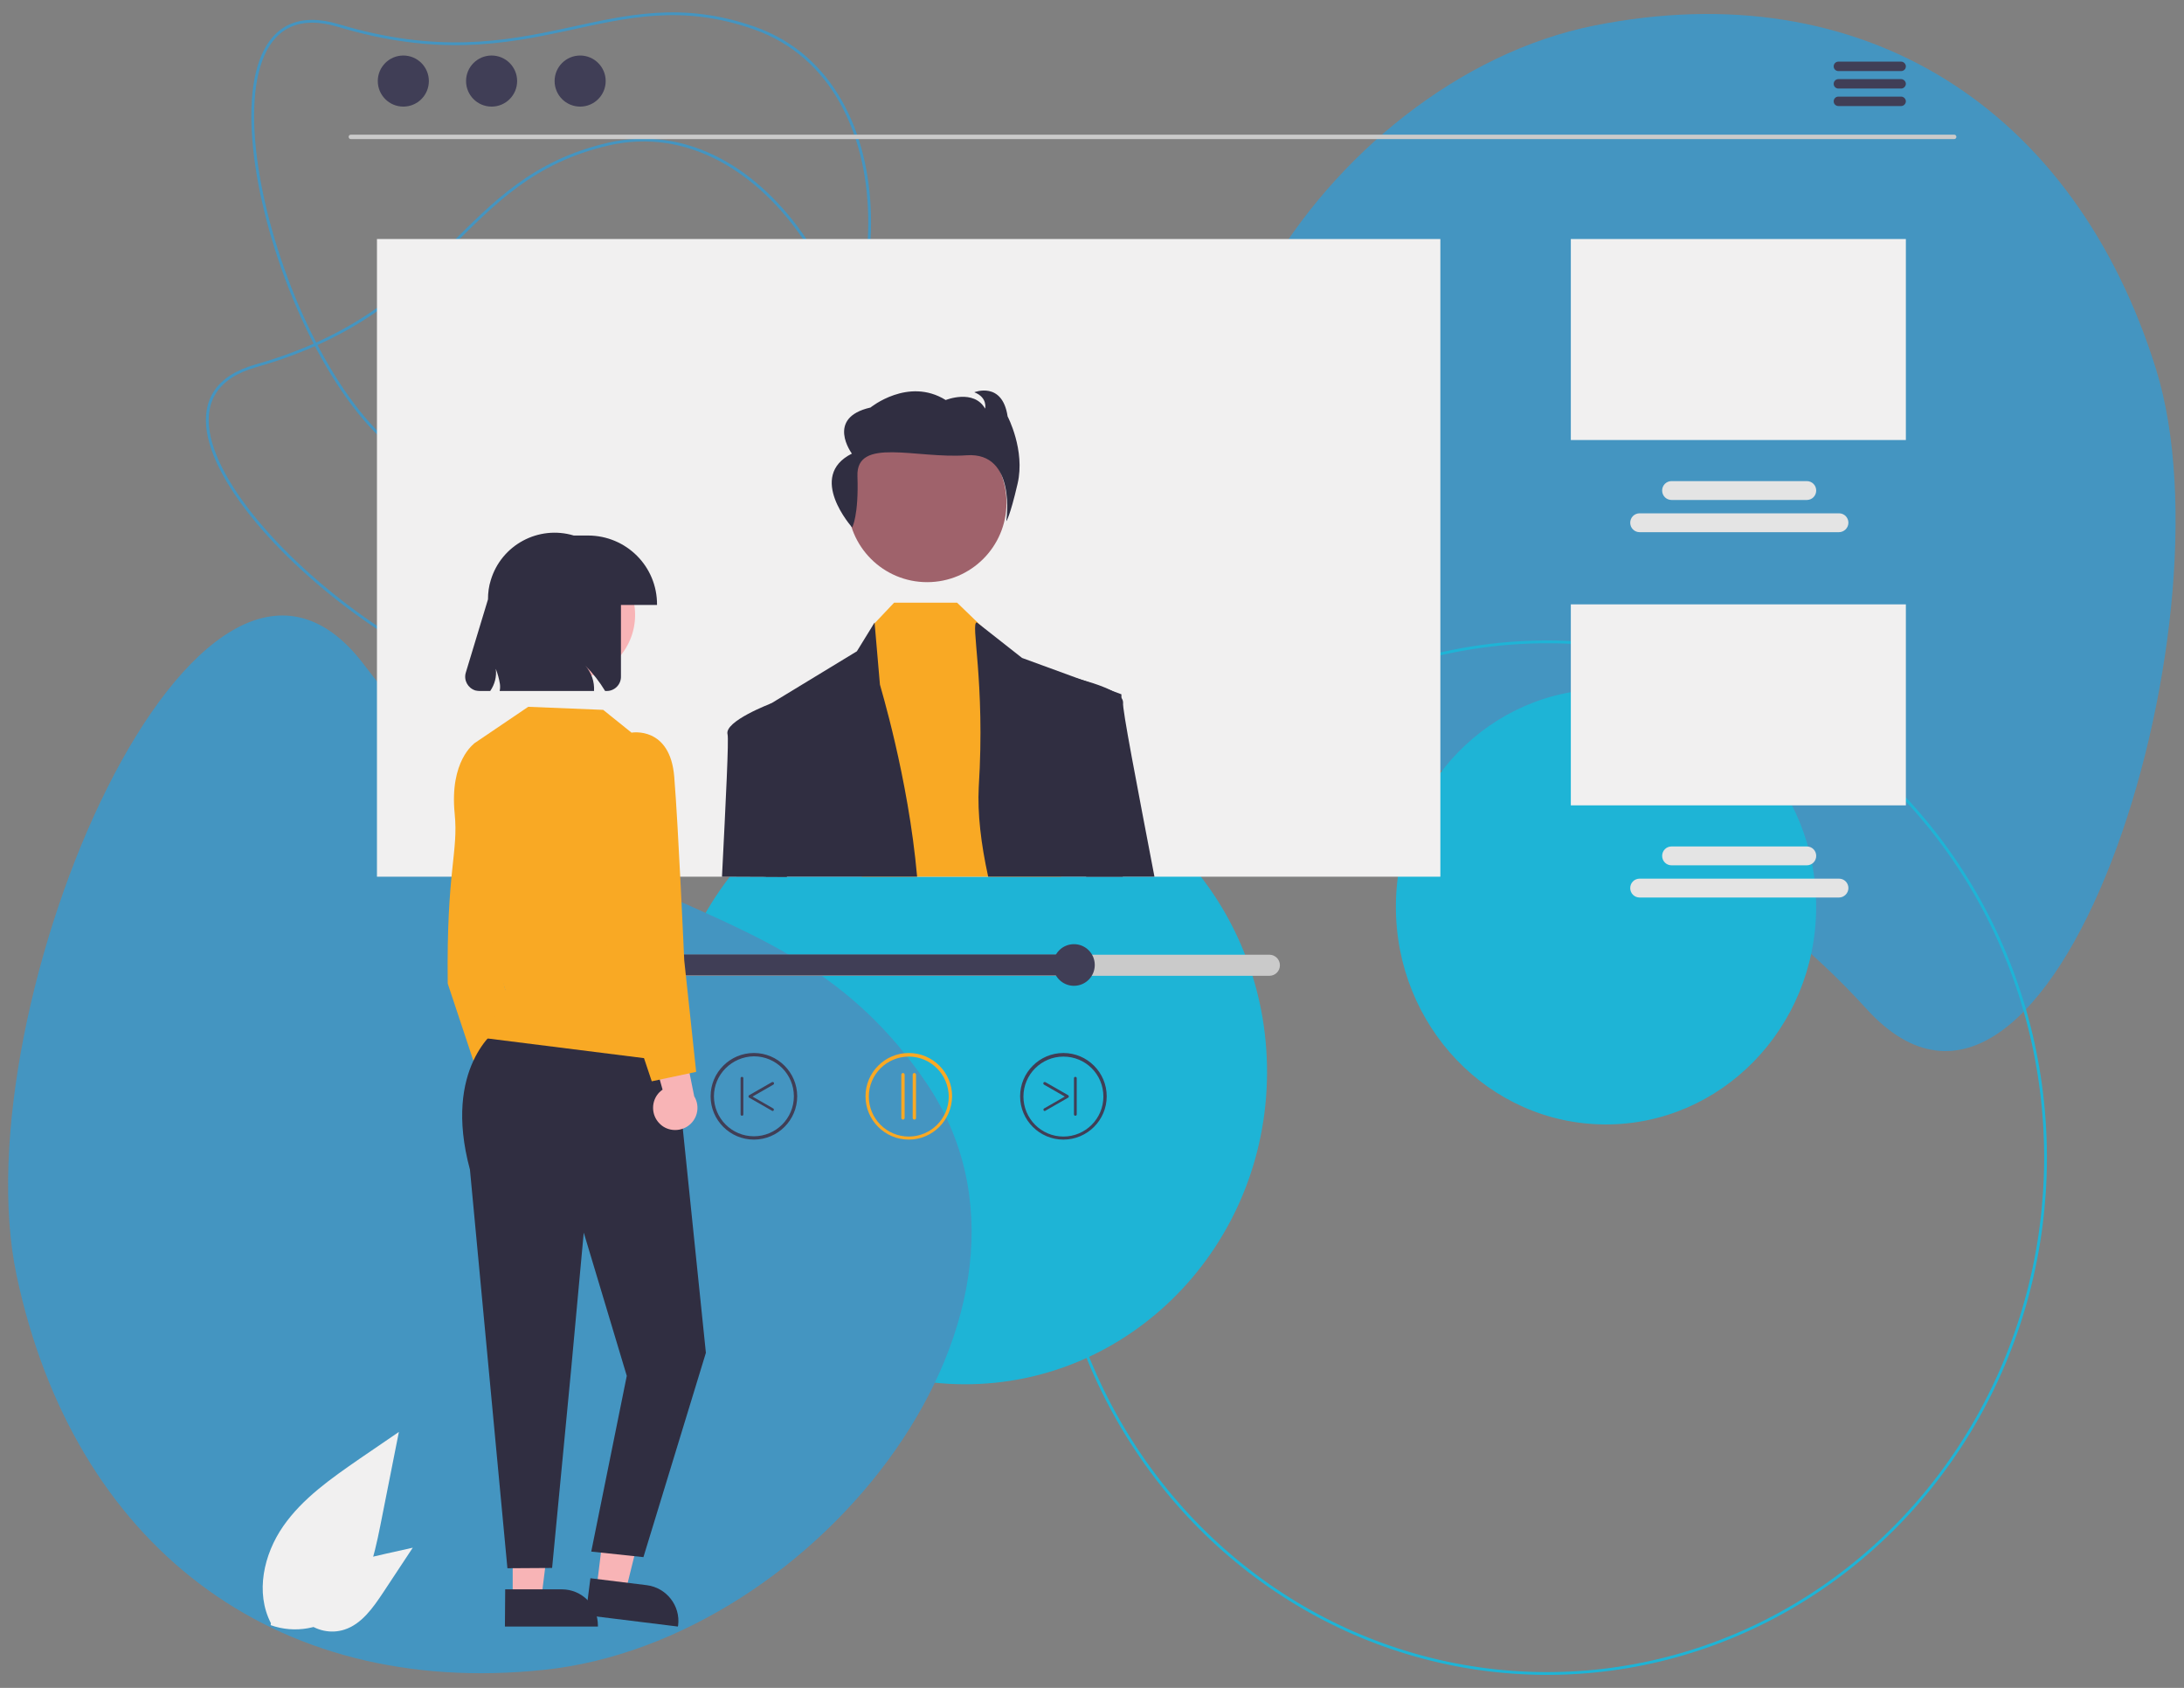 <?xml version="1.0" encoding="utf-8"?>
<!-- Generator: Adobe Illustrator 21.0.0, SVG Export Plug-In . SVG Version: 6.00 Build 0)  -->
<svg version="1.1" xmlns="http://www.w3.org/2000/svg" xmlns:xlink="http://www.w3.org/1999/xlink" x="0px" y="0px"
	 viewBox="0 0 786.8 608" style="enable-background:new 0 0 786.8 608;" xml:space="preserve">
<rect x="0" y="0" width="786.8" height="608" fill="#808080" stroke="none"/>
<style type="text/css">
	.st0{fill:none;stroke:#4495C1;stroke-miterlimit:10;}
	.st1{fill:#4495C1;}
	.st2{fill:#1EB4D6;}
	.st3{fill:none;stroke:#1EB4D6;stroke-miterlimit:10;}
	.st4{fill:#F1F0F0;}
	.st5{fill:#CACACA;}
	.st6{fill:#403E56;}
	.st7{fill:#E4E4E4;}
	.st8{fill:#9F626B;}
	.st9{fill:#F9A924;}
	.st10{fill:#302E41;}
	.st11{fill:#F8B4B6;}
</style>
<g id="Livello_2">
</g>
<g id="Livello_4">
</g>
<g id="Livello_1">
</g>
<g id="Livello_3">
	<path class="st0" d="M306.9,173.9c-15.4,56.6-61.9,84.2-119.7,74.8c-57.9-9.4-151.5-100.9-95.1-116.9
		c71.2-20.2,72.6-67.3,127.1-79.9C276.3,38.8,322.4,117,306.9,173.9z"/>
	<path class="st0" d="M280.3,160.3c-43.5,39.4-97.4,37.7-141.2-1.4S65.7-7.7,121.9,9.2c70.9,21.3,97.4-17.7,150.1,1
		C327.3,29.9,324,120.6,280.3,160.3z"/>
	<path class="st1" d="M574.4,9.2c96.7-19.3,173,29.7,202.3,123.7c29.3,94-37.8,303.5-104.2,230.6c-83.8-91.9-155.7-58.6-215.5-131
		C394.2,156.7,477.2,28.6,574.4,9.2z"/>
	
		<ellipse transform="matrix(4.499439e-03 -1 1 4.499439e-03 -39.905 732.192)" class="st2" cx="347.8" cy="386.1" rx="112.5" ry="108.7"/>
	
		<ellipse transform="matrix(4.499439e-03 -1 1 4.499439e-03 137.807 972.534)" class="st3" cx="557.4" cy="417.1" rx="185.8" ry="179.5"/>
	
		<ellipse transform="matrix(4.499439e-03 -1 1 4.499439e-03 249.277 903.769)" class="st2" cx="578.6" cy="326.7" rx="78.4" ry="75.7"/>
	<path class="st1" d="M196,601.5c-98.1,10.3-169.5-45.6-190-142s65.8-298.7,125.2-220c74.9,99.2,149.6,72.8,202.4,150.4
		C389,471.4,294.5,591.2,196,601.5z"/>
	<g>
		<path class="st4" d="M129.5,525.5c-10.1,7-20.5,14.2-27.5,24.3c-7,10.1-10.1,23.9-4.4,34.9l-0.1,0.7c8.7,3.1,18.4,1.4,25.5-4.5
			c8.9-7.5,11.7-19.8,14-31.3l6.7-33.8L129.5,525.5z"/>
		<path class="st4" d="M139.3,559.6c-6.8,1.5-13.7,3.1-19.5,6.9c-5.8,3.8-10.3,10.3-9.7,17.2l-0.2,0.3c3.9,3.4,9.3,4.6,14.2,3
			c6.2-2,10.3-7.9,13.9-13.3l10.7-16.2L139.3,559.6z"/>
		<path class="st5" d="M704,50.1H126.4c-0.5,0-0.8-0.4-0.8-0.8c0-0.5,0.4-0.8,0.8-0.8H704c0.5,0,0.8,0.4,0.8,0.8
			C704.8,49.8,704.4,50.1,704,50.1z"/>
		<circle class="st6" cx="145.3" cy="29.2" r="9.2"/>
		<circle class="st6" cx="177.1" cy="29.2" r="9.2"/>
		<circle class="st6" cx="209" cy="29.2" r="9.2"/>
		<path class="st6" d="M684.9,25.6h-22.6c-0.9,0-1.7-0.7-1.7-1.7c0-0.9,0.7-1.7,1.7-1.7c0,0,0,0,0,0h22.6c0.9,0,1.7,0.8,1.7,1.7
			C686.6,24.9,685.8,25.6,684.9,25.6z"/>
		<path class="st6" d="M684.9,31.9h-22.6c-0.9,0-1.7-0.7-1.7-1.7c0-0.9,0.7-1.7,1.7-1.7c0,0,0,0,0,0h22.6c0.9,0,1.7,0.8,1.7,1.7
			C686.6,31.1,685.8,31.9,684.9,31.9z"/>
		<path class="st6" d="M684.9,38.2h-22.6c-0.9,0-1.7-0.7-1.7-1.7c0-0.9,0.7-1.7,1.7-1.7c0,0,0,0,0,0h22.6c0.9,0,1.7,0.8,1.7,1.7
			C686.6,37.4,685.8,38.2,684.9,38.2z"/>
		<rect x="135.8" y="86.1" class="st4" width="383.1" height="229.7"/>
		<rect x="565.9" y="86.1" class="st4" width="120.7" height="72.4"/>
		<path class="st7" d="M662.5,191.7h-71.8c-1.9,0-3.4-1.5-3.4-3.4c0-1.9,1.5-3.4,3.4-3.4h71.8c1.9,0,3.4,1.5,3.4,3.4
			C665.9,190.2,664.3,191.7,662.5,191.7z"/>
		<path class="st7" d="M650.9,180.1h-48.7c-1.9,0-3.4-1.5-3.4-3.4c0-1.9,1.5-3.4,3.4-3.4h48.7c1.9,0,3.4,1.5,3.4,3.4
			C654.3,178.6,652.8,180.1,650.9,180.1L650.9,180.1z"/>
		<rect x="565.9" y="217.7" class="st4" width="120.7" height="72.4"/>
		<path class="st7" d="M662.5,323.3h-71.8c-1.9,0-3.4-1.5-3.4-3.4c0-1.9,1.5-3.4,3.4-3.4h71.8c1.9,0,3.4,1.5,3.4,3.4
			C665.9,321.8,664.3,323.3,662.5,323.3z"/>
		<path class="st7" d="M650.9,311.7h-48.7c-1.9,0-3.4-1.5-3.4-3.4c0-1.9,1.5-3.4,3.4-3.4h48.7c1.9,0,3.4,1.5,3.4,3.4
			C654.3,310.2,652.8,311.7,650.9,311.7L650.9,311.7z"/>
		<circle class="st8" cx="334" cy="181.1" r="28.6"/>
		<polygon class="st9" points="382.2,315.8 310.5,315.8 314.5,225.1 315,224.6 322.1,217.1 344.8,217.1 353.2,225.2 353.8,225.9 
			371.7,243 		"/>
		<path class="st10" d="M330.4,315.8h-54.5c-0.4-34.7-0.6-60.9-0.6-60.9l2.8-1.7l0,0l30.6-18.6l6.4-10.4l0,0.4l1.9,22
			C316.9,246.6,327.2,279.7,330.4,315.8z"/>
		<path class="st10" d="M404.5,315.8H356c-2.6-11.8-3.9-22.9-3.4-32.3c2.4-38.1-3.1-59.3-0.7-59.3l1.3,1l15,11.8l19.7,7.2l13.7,5
			l2.4,0.9v1.1C403.9,257.1,403.9,283.8,404.5,315.8z"/>
		<path class="st10" d="M307,190c0,0,2.4-4.3,1.9-18.5s21.1-6.2,39.3-7.5s14.3,23.8,14.3,23.8s1.3-1.5,4.1-13.6s-3.6-24.2-3.6-24.2
			c-1.9-12.8-12-8.7-12-8.7c4.9,1.9,3.9,5.9,3.9,5.9c-4.1-7.2-14.2-3.1-14.2-3.1c-13.5-8.4-27.1,2.7-27.1,2.7
			c-16.3,3.7-6.7,16.6-6.7,16.6C290.5,171.6,307,190,307,190z"/>
		<path class="st10" d="M260.1,315.8c1.4-27.8,2.5-49.6,2-51.3c-1.2-4.7,15.4-11,15.9-11.2l0,0h0l3.2,1.7l2.3,60.9L260.1,315.8z"/>
		<path class="st10" d="M415.9,315.8h-24.6l-7-69.5l2.9-2.1c0,0,0.3,0.1,0.7,0.2c2.3,0.6,9.5,2.5,13.7,5c0.9,0.5,1.7,1.2,2.4,2
			c0.4,0.5,0.6,1.1,0.6,1.7C404.2,255,409.6,282.8,415.9,315.8z"/>
		<path class="st5" d="M457.3,343.9H197.4c-2.1,0-3.8,1.7-3.8,3.8s1.7,3.8,3.8,3.8h259.9c2.1,0,3.8-1.7,3.8-3.8
			S459.4,343.9,457.3,343.9z"/>
		<path class="st6" d="M386.9,343.9v7.5H197.4c-2.1,0-3.8-1.7-3.8-3.8s1.7-3.8,3.8-3.8H386.9z"/>
		<circle class="st6" cx="386.9" cy="347.6" r="7.5"/>
		<path class="st9" d="M327.4,410.5c-8.6,0-15.6-7-15.6-15.6c0-8.6,7-15.6,15.6-15.6c8.6,0,15.6,7,15.6,15.6
			C342.9,403.5,336,410.5,327.4,410.5z M327.4,380.6c-7.9,0-14.4,6.4-14.4,14.4c0,7.9,6.4,14.4,14.4,14.4c7.9,0,14.4-6.4,14.4-14.4
			C341.7,387,335.3,380.6,327.4,380.6L327.4,380.6z"/>
		<path class="st9" d="M325.3,403.3c-0.3,0-0.6-0.3-0.6-0.6v-15.6c0-0.3,0.3-0.6,0.6-0.6c0.3,0,0.6,0.3,0.6,0.6c0,0,0,0,0,0v15.6
			C325.9,403,325.6,403.3,325.3,403.3z"/>
		<path class="st9" d="M329.4,403.3c-0.3,0-0.6-0.3-0.6-0.6v-15.6c0-0.3,0.3-0.6,0.6-0.6c0.3,0,0.6,0.3,0.6,0.6c0,0,0,0,0,0v15.6
			C330,403,329.8,403.3,329.4,403.3z"/>
		<path class="st6" d="M256,394.9c0-8.6,7-15.6,15.6-15.6c8.6,0,15.6,7,15.6,15.6s-7,15.6-15.6,15.6l0,0
			C263,410.5,256,403.5,256,394.9z M257.2,394.9c0,7.9,6.4,14.4,14.4,14.4c7.9,0,14.4-6.4,14.4-14.4c0-7.9-6.4-14.4-14.4-14.4
			c0,0,0,0,0,0C263.7,380.6,257.2,387,257.2,394.9L257.2,394.9z"/>
		<path class="st6" d="M278.3,400.2c0.3,0,0.5-0.2,0.5-0.5c0-0.2-0.1-0.3-0.2-0.4l-7.5-4.3l7.5-4.3c0.2-0.1,0.3-0.4,0.2-0.7
			c-0.1-0.2-0.4-0.3-0.7-0.2l-8.2,4.7c-0.2,0.1-0.3,0.4-0.2,0.7c0,0.1,0.1,0.1,0.2,0.2l8.2,4.7C278.2,400.1,278.3,400.2,278.3,400.2
			z"/>
		<path class="st6" d="M267.3,401.9c0.3,0,0.5-0.2,0.5-0.5v-13c0-0.3-0.2-0.5-0.5-0.5c-0.3,0-0.5,0.2-0.5,0.5v13
			C266.8,401.7,267,401.9,267.3,401.9C267.3,401.9,267.3,401.9,267.3,401.9z"/>
		<path class="st6" d="M383.1,410.5c-8.6,0-15.6-7-15.6-15.6c0-8.6,7-15.6,15.6-15.6c8.6,0,15.6,7,15.6,15.6
			C398.7,403.5,391.7,410.5,383.1,410.5z M383.1,380.6c-7.9,0-14.4,6.4-14.4,14.4c0,7.9,6.4,14.4,14.4,14.4
			c7.9,0,14.4-6.4,14.4-14.4C397.5,387,391.1,380.6,383.1,380.6L383.1,380.6z"/>
		<path class="st6" d="M376.4,400.2c-0.3,0-0.5-0.2-0.5-0.5c0-0.2,0.1-0.3,0.2-0.4l7.5-4.3l-7.5-4.3c-0.2-0.1-0.3-0.4-0.2-0.7
			c0.1-0.2,0.4-0.3,0.7-0.2l8.2,4.7c0.2,0.1,0.3,0.4,0.2,0.7c0,0.1-0.1,0.1-0.2,0.2l-8.2,4.7C376.6,400.1,376.5,400.2,376.4,400.2z"
			/>
		<path class="st6" d="M387.4,401.9c-0.3,0-0.5-0.2-0.5-0.5v-13c0-0.3,0.2-0.5,0.5-0.5c0.3,0,0.5,0.2,0.5,0.5v13
			C387.9,401.7,387.7,401.9,387.4,401.9L387.4,401.9z"/>
		<path class="st11" d="M177.6,406.7c-3.1-3.1-3.1-8.2,0-11.3c0.3-0.3,0.7-0.6,1.1-0.9l-7.7-27.3l14,4.5l5.1,25.2
			c2.3,3.8,1.1,8.7-2.7,11C184.2,409.8,180.1,409.3,177.6,406.7L177.6,406.7z"/>
		<path class="st9" d="M173.8,270.8l-2.9-3c0,0-9,6.2-7.1,25.3c1.4,14.1-3,20.1-2.5,61.2l12.5,37.6l14.5-7.6l-10.5-46.4L173.8,270.8
			z"/>
		<polygon class="st11" points="184.7,575.9 195,575.9 200,535.9 184.7,535.9 		"/>
		<path class="st10" d="M182,572.5l20.4,0h0c7.2,0,13,5.8,13,13v0.4l-33.5,0L182,572.5z"/>
		<polygon class="st11" points="214.9,572.2 225.3,573.5 235,534.3 219.8,532.5 		"/>
		<path class="st10" d="M212.7,568.5L233,571l0,0c7.1,0.9,12.2,7.4,11.3,14.5l-0.1,0.4l-33.2-4.1L212.7,568.5z"/>
		<path class="st10" d="M179.3,370.6c0,0-20,13.7-10,50.7l13.5,143.6l16.1-0.1l6.8-70.9l4.6-49.9l15.5,51.6L213,558.9l18.8,2
			l22.5-73.6l-10.8-104.8L179.3,370.6z"/>
		<path class="st9" d="M227.5,263.9l-10.2-8.2l-27-1.1l-19.5,13.2c0,0-2,46.9,11.2,88.7l-6.9,17.5l69.2,8.7L227.5,263.9z"/>
		<circle class="st11" cx="205.7" cy="221.5" r="23.1"/>
		<path class="st10" d="M211.8,192.9h-5.1c-12.7-3.8-26.1,3.4-29.9,16.1c-0.7,2.2-1,4.5-1,6.9l-8,26.4c-0.8,2.7,0.7,5.5,3.4,6.4
			c0.5,0.1,1,0.2,1.5,0.2h3.9c1.6-2.3,2.4-5.2,2-8c0.7,1.8,1.2,3.6,1.5,5.5c0.1,0.8,0.1,1.7-0.1,2.5h34c0.2-3.3-0.9-6.6-3.1-9.1
			c2.7,2.7,5.1,5.8,7.1,9.1h0.6c2.8,0,5.1-2.3,5.1-5.1v-25.9h13C236.8,204,225.6,192.9,211.8,192.9L211.8,192.9z"/>
		<path class="st11" d="M237.6,404.7c-3.1-3.1-3.1-8.2,0-11.3c0.3-0.3,0.7-0.6,1.1-0.9l-7.7-27.3l14,4.5l5.1,25.2
			c2.3,3.8,1.1,8.7-2.7,11C244.2,407.8,240.1,407.3,237.6,404.7L237.6,404.7z"/>
		<path class="st9" d="M218.8,269.1l8.8-5.2c0,0,13.8-2.4,15.3,15.9c1.5,18.4,3.6,66.1,3.6,66.1l4.3,40.2l-16,3.4l-18.4-55
			L218.8,269.1z"/>
	</g>
</g>
</svg>
